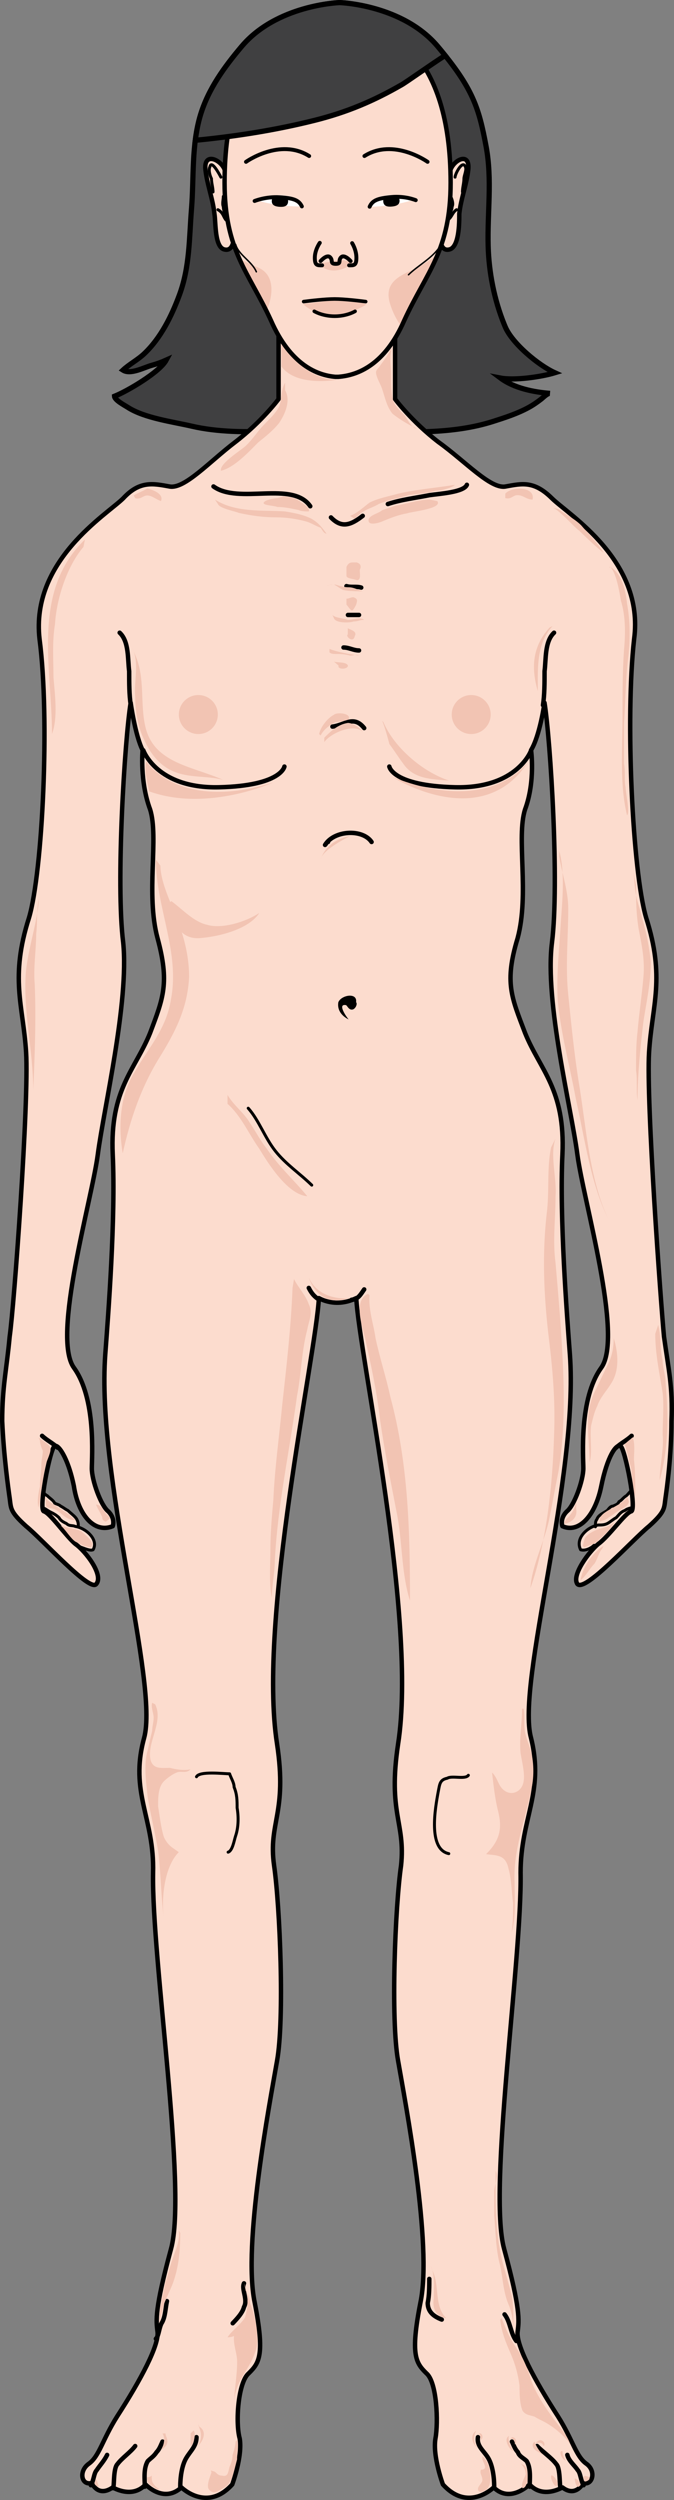 <?xml version="1.0" encoding="utf-8"?>
<!-- Generator: Adobe Illustrator 16.0.0, SVG Export Plug-In . SVG Version: 6.00 Build 0)  -->
<!DOCTYPE svg PUBLIC "-//W3C//DTD SVG 1.1//EN" "http://www.w3.org/Graphics/SVG/1.1/DTD/svg11.dtd">
<svg version="1.1" id="Layer_1" xmlns="http://www.w3.org/2000/svg" xmlns:xlink="http://www.w3.org/1999/xlink" x="0px" y="0px"
	 width="77.215px" height="286.097px" viewBox="0 0 77.215 286.097" enable-background="new 0 0 77.215 286.097"
	 xml:space="preserve">
<rect x="0" y="0" width="77.215" height="286.097" fill="#808080" stroke="none"/>
<g>
	<path fill="#404041" d="M57.764,37.125c-1.144-2.825-1.758-5.941-1.84-8.986c-0.102-3.813,0.474-7.576-0.231-11.361
		c-0.823-4.419-1.499-6.666-5.543-11.459c-4.004-4.746-11.085-5.015-11.236-5.02c-0.143,0.005-7.225,0.273-11.229,5.02
		c-1.976,2.342-3.791,4.83-4.701,7.791c-1.071,3.484-0.755,7.225-1.047,10.825c-0.271,3.374-0.193,6.589-1.378,9.802
		c-0.892,2.417-2.123,4.916-4.012,6.718c-0.755,0.721-1.722,1.213-2.459,1.9c0.87,0.55,2.407-0.304,3.289-0.546
		c0.582-0.159,1.116-0.352,1.659-0.597c-0.747,1.377-4.436,3.545-5.914,4.134c0.028,0.456,1.133,1.023,1.509,1.266
		c1.936,1.246,5.165,1.654,7.366,2.166c2.831,0.659,6.349,0.729,9.266,0.508c1.332-0.102,2.832-0.583,4.14-0.524
		c0.054,0.003,0.106,0.008,0.161,0.011c2.481,0.218,4.537,1.714,7.124,1.179c2.209-0.457,4.262-0.468,6.515-0.563
		c2.469-0.105,4.956-0.413,7.315-1.17c1.374-0.44,2.756-0.886,4.027-1.578c0.516-0.279,0.989-0.609,1.45-0.965
		c0.22-0.17,0.709-0.683,1.015-0.659c-1.851-0.142-4.108-0.585-5.675-1.754c1.575,0.305,4.662-0.126,6.231-0.606
		c-1.899-0.862-4.895-3.363-5.692-5.267C57.835,37.298,57.799,37.211,57.764,37.125z"/>
	<path fill="#404041" stroke="#000000" stroke-width="0.596" stroke-miterlimit="10" d="M57.764,37.125
		c-1.144-2.825-1.758-5.941-1.84-8.986c-0.102-3.813,0.474-7.576-0.231-11.361c-0.823-4.419-1.499-6.666-5.543-11.459
		c-4.004-4.746-11.085-5.015-11.236-5.02c-0.143,0.005-7.225,0.273-11.229,5.02c-1.976,2.342-3.791,4.83-4.701,7.791
		c-1.071,3.484-0.755,7.225-1.047,10.825c-0.271,3.374-0.193,6.589-1.378,9.802c-0.892,2.417-2.123,4.916-4.012,6.718
		c-0.755,0.721-1.722,1.213-2.459,1.9c0.87,0.55,2.407-0.304,3.289-0.546c0.582-0.159,1.116-0.352,1.659-0.597
		c-0.747,1.377-4.436,3.545-5.914,4.134c0.028,0.456,1.133,1.023,1.509,1.266c1.936,1.246,5.165,1.654,7.366,2.166
		c2.831,0.659,6.349,0.729,9.266,0.508c1.332-0.102,2.832-0.583,4.14-0.524c0.054,0.003,0.106,0.008,0.161,0.011
		c2.481,0.218,4.537,1.714,7.124,1.179c2.209-0.457,4.262-0.468,6.515-0.563c2.469-0.105,4.956-0.413,7.315-1.17
		c1.374-0.44,2.756-0.886,4.027-1.578c0.516-0.279,0.989-0.609,1.45-0.965c0.22-0.17,0.709-0.683,1.015-0.659
		c-1.851-0.142-4.108-0.585-5.675-1.754c1.575,0.305,4.662-0.126,6.231-0.606c-1.899-0.862-4.895-3.363-5.692-5.267
		C57.835,37.298,57.799,37.211,57.764,37.125z"/>
	<g>
		<path fill-rule="evenodd" clip-rule="evenodd" fill="#FCDCCE" d="M72.444,172.524c-0.339,0-0.678,0.332-1.017,0.499
			c-0.338,0.167-0.677,0.333-1.015,0.666c-0.17,0.333-0.508,0.499-0.846,0.666c-0.339,0.333-0.678,0.166-1.017,0.333
			c-1.354,0.166-2.708,1.497-2.031,2.663c0.339,0.166,1.016-0.167,1.523-0.334c0.339-0.166,0.678-0.332,1.017-0.499
			c0.846-0.333,1.354-0.832,2.03-1.498c0.508-0.332,0.847-0.665,1.185-1.165c0.17-0.333,0.17-0.665,0.339-0.832"/>
		<path fill-rule="evenodd" clip-rule="evenodd" fill="#FCDCCE" d="M72.689,170.493c-0.344,0.166-0.688,0.498-0.86,0.665
			c-0.344,0.332-0.688,0.499-1.032,0.831c-0.173,0.166-0.345,0.166-0.518,0.332c-0.343,0.166-0.688,0.333-0.859,0.499
			c-0.345,0.333-0.86,0.665-1.032,0.998c-0.345,0.498-0.173,0.83-0.173,1.329c0.173,0,0.518-0.166,0.688-0.166
			c0.345-0.166,0.517-0.166,0.86-0.333c0.516-0.332,1.033-0.664,1.549-0.83c0.517-0.333,1.033-0.665,1.549-0.998
			c0.345-0.333,0.345-0.499,0.345-0.831c0-0.499-0.172-0.998-0.345-1.33"/>
		
			<path fill="none" stroke="#000000" stroke-width="0.339" stroke-linecap="round" stroke-linejoin="round" stroke-miterlimit="10" d="
			M72.613,172.524c-0.339,0-0.847,0.166-1.016,0.332c-0.508,0.167-0.678,0.5-1.016,0.833c-0.339,0.166-0.677,0.499-1.015,0.666
			c-0.339,0.166-0.678,0.166-1.017,0.166c-1.185,0.167-2.708,1.498-2.031,2.83c0.509,0.166,1.186-0.167,1.523-0.5
			c0.339,0,0.678-0.166,1.017-0.333c0.846-0.333,1.522-0.999,2.199-1.498c0.339-0.332,0.847-0.832,1.016-1.165
			c0.17-0.333,0.339-0.665,0.508-0.999"/>
		
			<path fill="none" stroke="#000000" stroke-width="0.339" stroke-linecap="round" stroke-linejoin="round" stroke-miterlimit="10" d="
			M72.782,170.323c-0.508,0.17-0.677,0.509-1.016,0.847c-0.339,0.169-0.508,0.508-0.847,0.677c-0.169,0.339-0.338,0.339-0.677,0.508
			c-0.338,0-0.508,0.339-0.676,0.509c-0.508,0.338-1.017,0.508-1.186,1.015c-0.169,0.17-0.169,0.508-0.169,0.847"/>
		<path fill-rule="evenodd" clip-rule="evenodd" fill="#FCDCCE" d="M4.739,172.524c0.339,0,0.677,0.332,1.015,0.499
			c0.339,0.167,0.677,0.333,1.016,0.666c0.17,0.333,0.508,0.499,0.847,0.666c0.339,0.333,0.677,0.166,1.015,0.333
			c1.185,0.166,2.709,1.497,2.031,2.663c-0.338,0.166-1.016-0.167-1.523-0.334c-0.338-0.166-0.676-0.332-1.015-0.499
			c-0.846-0.333-1.523-0.832-2.201-1.498c-0.338-0.332-0.677-0.665-1.016-1.165c-0.168-0.333-0.168-0.665-0.337-0.832"/>
		<path fill-rule="evenodd" clip-rule="evenodd" fill="#FCDCCE" d="M4.57,170.493c0.337,0.166,0.508,0.498,0.846,0.665
			c0.338,0.332,0.677,0.499,0.847,0.831c0.338,0.166,0.507,0.166,0.677,0.332c0.338,0.166,0.508,0.333,0.846,0.499
			c0.339,0.333,0.846,0.665,1.016,0.998c0.338,0.498,0.169,0.83,0.169,1.329c-0.339,0-0.507-0.166-0.677-0.166
			c-0.338-0.166-0.508-0.166-0.846-0.333c-0.508-0.332-1.016-0.664-1.524-0.83c-0.508-0.333-1.016-0.665-1.523-0.998
			c-0.338-0.333-0.338-0.499-0.338-0.831c0-0.499,0.169-0.998,0.338-1.33"/>
		
			<path fill="none" stroke="#000000" stroke-width="0.339" stroke-linecap="round" stroke-linejoin="round" stroke-miterlimit="10" d="
			M4.739,172.524c0.339,0,0.677,0.332,1.015,0.499c0.339,0.167,0.677,0.333,1.016,0.666c0.17,0.333,0.508,0.499,0.847,0.666
			c0.339,0.333,0.677,0.166,1.015,0.333c1.185,0.166,2.709,1.497,2.031,2.663c-0.338,0.166-1.016-0.167-1.523-0.334
			c-0.338-0.166-0.676-0.332-1.015-0.499c-0.846-0.333-1.523-0.832-2.201-1.498c-0.338-0.332-0.677-0.665-1.016-1.165
			c-0.168-0.333-0.168-0.665-0.337-0.832"/>
		
			<path fill="none" stroke="#000000" stroke-width="0.339" stroke-linecap="round" stroke-linejoin="round" stroke-miterlimit="10" d="
			M4.57,170.493c0.337,0.169,0.508,0.508,0.846,0.677c0.338,0.338,0.677,0.508,0.847,0.847c0.338,0.169,0.507,0.169,0.677,0.338
			c0.338,0.17,0.508,0.339,0.846,0.509c0.339,0.338,0.846,0.677,1.016,1.015c0.169,0.339,0.169,0.508,0.169,0.847"/>
		<path fill-rule="evenodd" clip-rule="evenodd" fill="#FCDCCE" d="M40.815,148.724c0.343,6.61,6.846,36.61,4.793,50.848
			c-1.198,8.136,0.854,9.153,0.17,13.898c-0.685,4.746-1.026,17.627-0.17,22.542c0.684,4.746,3.936,20.848,2.566,27.458
			c-1.198,6.102-0.514,7.119,0.685,8.136c1.198,1.187,1.369,5.594,1.027,7.627c-0.343,2.034,0.855,5.255,0.855,5.255
			c2.909,3.051,5.647,0.169,5.647,0.169c2.054,1.865,4.279-0.169,4.279-0.169c1.369,1.694,3.765,0.339,3.765,0.339
			c1.541,1.017,2.396-0.509,2.396-0.509c1.026,0.17,1.37-1.525,0.171-2.373c-1.198-0.678-1.369-2.712-3.251-5.424
			c-2.568-4.067-4.622-7.966-4.45-9.491c0-1.525,0.171-2.712-1.712-9.492c-1.883-6.779,2.225-33.389,2.054-43.22
			c0-6.271,2.739-9.152,1.198-15.255c-1.712-6.271,5.306-29.999,4.45-44.067c-0.343-4.407-1.198-15.424-0.856-22.882
			c0.343-7.288-2.567-9.66-4.278-13.728c-1.712-4.068-2.396-5.763-0.855-11.017c1.369-5.085-0.172-11.356,0.855-14.746
			c1.026-3.22,0.685-6.779,0.685-6.779c0.856-1.696,1.541-5.424,1.541-5.424c0.684,4.238,1.711,20.678,0.854,27.458
			c-0.854,6.78,2.226,18.982,2.91,24.237s5.134,20.848,2.738,24.407c-2.567,3.559-2.225,10.169-2.054,11.525
			c0,1.525-1.027,4.407-1.883,5.085s-0.514,1.525-0.514,1.525c1.883,1.017,3.767-1.187,4.45-4.576
			c0.685-3.391,1.712-4.746,2.225-4.407c0.514,0.339,1.712,7.119,1.197,7.288c-0.684,0.17-2.566,3.052-3.765,3.898
			c-1.026,0.848-3.08,3.56-2.396,4.576c0.685,1.018,6.332-5.084,8.215-6.779c1.883-1.525,1.712-2.034,1.883-3.221
			c0-1.187,0.513-4.915,0.685-8.644c0.171-3.898-0.342-6.102-0.855-9.661c-0.514-3.729-2.226-26.949-1.884-32.542
			c0.514-5.593,2.055-8.645-0.171-15.594c-1.54-5.254-2.396-22.712-1.369-31.695c1.198-9.152-7.53-14.237-9.413-16.271
			c-2.054-1.865-3.423-1.695-5.305-1.356c-1.883,0.339-4.622-2.712-7.702-5.085c-3.081-2.203-4.963-4.746-4.963-4.746
			c0-7.796,0-7.796,0-7.796c-13.35,0-13.35,0-13.35,0c0,7.796,0,7.796,0,7.796s-1.882,2.543-4.962,4.746
			c-3.081,2.373-5.819,5.424-7.702,5.085c-1.712-0.339-3.252-0.509-5.134,1.356C12.063,59.063,3.505,64.147,4.532,73.3
			c1.198,8.983,0.342,26.441-1.369,31.695c-2.225,6.949-0.514,10-0.171,15.594c0.342,5.593-1.369,28.813-1.883,32.542
			c-0.513,3.56-0.855,5.763-0.855,9.661c0.171,3.729,0.685,7.457,0.855,8.644c0,1.187-0.171,1.695,1.883,3.221
			c1.882,1.695,7.359,7.797,8.043,6.779c0.685-1.017-1.198-3.729-2.396-4.576c-1.027-0.847-2.91-3.729-3.595-3.898
			c-0.684-0.169,0.685-6.949,1.027-7.288c0.514-0.339,1.712,1.017,2.226,4.407c0.685,3.39,2.566,5.593,4.45,4.576
			c0,0,0.342-0.848-0.342-1.525c-0.856-0.678-2.054-3.56-1.883-5.085c0-1.356,0.342-7.967-2.053-11.525
			c-2.568-3.56,2.053-19.153,2.738-24.407c0.685-5.254,3.594-17.457,2.739-24.237c-0.856-6.78,0.342-23.22,1.026-27.458
			c0,0,0.514,3.729,1.369,5.424c0,0-0.342,3.56,0.685,6.779c1.198,3.39-0.342,9.661,1.027,14.746
			c1.369,5.254,0.685,6.949-1.027,11.017c-1.54,4.068-4.621,6.44-4.278,13.728c0.342,7.458-0.514,18.475-0.685,22.882
			c-1.027,14.068,6.161,37.797,4.449,44.067c-1.711,6.103,1.199,8.983,1.027,15.255c-0.171,9.831,3.936,36.44,2.054,43.22
			c-1.883,6.78-1.712,7.967-1.541,9.492c0.171,1.525-2.054,5.424-4.621,9.491c-1.712,2.712-2.054,4.746-3.252,5.424
			c-1.198,0.848-0.856,2.543,0.342,2.373c0,0,0.685,1.525,2.396,0.509c0,0,2.225,1.355,3.765-0.339c0,0,2.054,2.034,4.108,0.169
			c0,0,2.738,2.882,5.819-0.169c0,0,1.198-3.221,0.685-5.255c-0.342-2.033,0-6.44,1.198-7.627c1.198-1.017,1.882-2.034,0.685-8.136
			c-1.37-6.61,1.711-22.712,2.566-27.458c0.685-4.915,0.343-17.796-0.342-22.542c-0.684-4.745,1.541-5.763,0.342-13.898
			c-2.224-14.237,4.451-44.237,4.792-50.848C36.537,148.724,38.419,149.91,40.815,148.724L40.815,148.724z"/>
		
			<path fill="none" stroke="#000000" stroke-width="0.508" stroke-linecap="round" stroke-linejoin="round" stroke-miterlimit="10" d="
			M40.815,148.554c0.343,6.61,7.017,36.78,4.793,51.018c-1.198,7.967,0.854,8.983,0.342,13.898
			c-0.685,4.746-1.198,17.627-0.342,22.372c0.854,4.916,3.936,21.018,2.566,27.628c-1.198,6.102-0.514,6.949,0.685,8.136
			c1.198,1.017,1.369,5.594,1.027,7.457c-0.343,2.035,0.855,5.255,0.855,5.255c2.909,3.221,5.819,0.339,5.819,0.339
			c1.882,1.865,4.107-0.339,4.107-0.339c1.54,1.694,3.765,0.339,3.765,0.339c1.541,1.187,2.396-0.509,2.396-0.509
			c1.026,0.34,1.54-1.355,0.342-2.203c-1.197-0.847-1.54-2.712-3.252-5.424c-2.738-4.237-4.792-8.136-4.62-9.661
			c0.171-1.355,0.342-2.542-1.541-9.491c-1.882-6.779,2.054-33.22,1.883-43.051c0-6.271,2.739-9.152,1.198-15.424
			c-1.712-6.271,5.477-29.83,4.45-43.898c-0.343-4.576-1.198-15.594-0.856-22.882c0.343-7.457-2.567-9.66-4.278-13.897
			c-1.541-4.068-2.396-5.763-0.855-10.848c1.369-5.085-0.172-11.526,0.855-14.746c1.198-3.22,0.685-6.779,0.685-6.779
			c1.026-1.696,1.541-5.424,1.541-5.424c0.684,4.238,1.711,20.678,0.854,27.458c-0.854,6.78,2.226,18.982,2.91,24.237
			s5.306,20.848,2.738,24.407c-2.567,3.559-2.054,10.169-2.054,11.525s-1.027,4.237-1.883,4.915
			c-0.855,0.848-0.514,1.695-0.514,1.695c1.883,0.848,3.767-1.187,4.45-4.576c0.685-3.391,1.712-4.915,2.225-4.576
			c0.514,0.339,1.882,7.288,1.197,7.457c-0.684,0.17-2.566,2.882-3.765,3.729c-1.026,0.847-3.08,3.559-2.396,4.576
			c0.855,1.017,6.332-5.085,8.215-6.61c1.883-1.695,1.712-2.034,1.883-3.221s0.685-4.915,0.685-8.813
			c0.171-3.898-0.342-5.932-0.855-9.661c-0.343-3.559-2.055-26.949-1.712-32.542c0.342-5.423,1.883-8.475-0.343-15.424
			c-1.54-5.254-2.396-22.712-1.369-31.865c1.198-8.983-7.53-14.238-9.413-16.102c-2.054-2.034-3.423-1.695-5.305-1.356
			c-1.712,0.339-4.622-2.882-7.702-5.085c-3.081-2.373-4.963-4.916-4.963-4.916c0-7.627,0-7.627,0-7.627c-13.35,0-13.35,0-13.35,0
			c0,7.627,0,7.627,0,7.627s-1.882,2.543-4.962,4.916c-2.91,2.203-5.819,5.424-7.531,5.085c-1.883-0.339-3.423-0.678-5.305,1.356
			c-1.883,1.864-10.612,7.119-9.585,16.102c1.198,9.153,0.342,26.61-1.198,31.865c-2.225,6.949-0.685,10-0.342,15.424
			c0.342,5.593-1.369,28.983-1.883,32.542c-0.342,3.729-0.855,5.763-0.855,9.661c0.171,3.898,0.685,7.627,0.855,8.813
			s0,1.525,1.883,3.221c1.882,1.525,7.359,7.627,8.043,6.61c0.856-1.018-1.198-3.729-2.396-4.576
			c-1.027-0.848-2.91-3.56-3.595-3.729c-0.684-0.169,0.685-7.118,1.198-7.457c0.342-0.339,1.541,1.186,2.226,4.576
			c0.513,3.39,2.395,5.424,4.449,4.576c0,0,0.343-0.848-0.513-1.695c-0.856-0.678-1.883-3.559-1.883-4.915s0.514-7.967-2.053-11.525
			c-2.568-3.56,2.053-19.153,2.738-24.407c0.685-5.254,3.594-17.457,2.91-24.237c-0.856-6.78,0.171-23.22,0.855-27.458
			c0,0,0.514,3.729,1.369,5.424c0,0-0.342,3.56,0.856,6.779c1.027,3.22-0.514,9.661,0.856,14.746
			c1.369,5.084,0.685,6.779-0.856,10.848c-1.711,4.237-4.621,6.44-4.279,13.897c0.343,7.288-0.513,18.306-0.855,22.882
			c-1.027,14.068,6.161,37.628,4.449,43.898c-1.711,6.271,1.199,9.152,1.027,15.424c-0.171,9.831,3.936,36.271,2.054,43.051
			c-1.883,6.949-1.712,8.136-1.541,9.491c0.171,1.525-1.883,5.424-4.621,9.661c-1.712,2.712-2.054,4.577-3.252,5.424
			c-1.198,0.848-0.856,2.543,0.342,2.203c0,0,0.685,1.695,2.396,0.509c0,0,2.225,1.355,3.765-0.339c0,0,2.054,2.204,4.108,0.339
			c0,0,2.91,2.882,5.819-0.339c0,0,1.198-3.22,0.855-5.255c-0.513-1.863-0.171-6.44,1.027-7.457
			c1.198-1.187,1.882-2.034,0.685-8.136c-1.37-6.61,1.711-22.712,2.566-27.628c0.856-4.745,0.343-17.626-0.342-22.372
			c-0.684-4.915,1.541-5.932,0.342-13.898c-2.224-14.237,4.451-44.407,4.792-51.018C36.537,148.554,38.419,149.74,40.815,148.554
			L40.815,148.554z"/>
		
			<path fill="none" stroke="#000000" stroke-width="0.508" stroke-linecap="round" stroke-linejoin="round" stroke-miterlimit="10" d="
			M20.65,284.575c0-1.03,0.169-2.405,0.677-3.265c0.508-0.858,1.185-1.374,1.185-2.405"/>
		
			<path fill="none" stroke="#000000" stroke-width="0.508" stroke-linecap="round" stroke-linejoin="round" stroke-miterlimit="10" d="
			M16.587,284.575c0-0.86-0.169-2.064,0.338-2.925c0.339-0.345,0.677-0.517,1.016-1.032c0.339-0.345,0.508-0.861,0.677-1.205"/>
		
			<path fill="none" stroke="#000000" stroke-width="0.508" stroke-linecap="round" stroke-linejoin="round" stroke-miterlimit="10" d="
			M12.949,284.744c0.169-0.172,0-2.239,0.507-2.756c0.508-0.689,1.524-1.378,2.032-2.067"/>
		
			<path fill="none" stroke="#000000" stroke-width="0.508" stroke-linecap="round" stroke-linejoin="round" stroke-miterlimit="10" d="
			M10.409,284.405c0.339-0.52,0.339-1.387,0.678-1.733c0.338-0.521,0.845-1.042,1.184-1.736"/>
		
			<path fill="none" stroke="#000000" stroke-width="0.508" stroke-linecap="round" stroke-linejoin="round" stroke-miterlimit="10" d="
			M6.601,165.669c-0.533-0.508-1.244-0.847-1.777-1.354"/>
		
			<path fill="none" stroke="#000000" stroke-width="0.508" stroke-linecap="round" stroke-linejoin="round" stroke-miterlimit="10" d="
			M13.71,72.406c1.088,1.016,0.907,3.047,1.088,4.401c0,1.354,0,2.708,0.182,3.893"/>
		
			<path fill="none" stroke="#000000" stroke-width="0.508" stroke-linecap="round" stroke-linejoin="round" stroke-miterlimit="10" d="
			M16.418,85.862c0,0,1.531,4.401,8.678,4.232c7.146-0.169,7.487-2.37,7.487-2.37"/>
		
			<path fill="none" stroke="#000000" stroke-width="0.508" stroke-linecap="round" stroke-linejoin="round" stroke-miterlimit="10" d="
			M56.617,284.575c0-1.03-0.169-2.405-0.677-3.265c-0.507-0.858-1.354-1.374-1.184-2.405"/>
		
			<path fill="none" stroke="#000000" stroke-width="0.508" stroke-linecap="round" stroke-linejoin="round" stroke-miterlimit="10" d="
			M60.681,284.575c0-0.86,0.169-2.064-0.339-2.925c-0.338-0.345-0.847-0.517-1.016-1.032c-0.339-0.345-0.508-0.861-0.678-1.205"/>
		
			<path fill="none" stroke="#000000" stroke-width="0.508" stroke-linecap="round" stroke-linejoin="round" stroke-miterlimit="10" d="
			M64.235,284.744c-0.17-0.172,0-2.239-0.509-2.756c-0.508-0.689-1.522-1.378-2.2-2.067"/>
		
			<path fill="none" stroke="#000000" stroke-width="0.508" stroke-linecap="round" stroke-linejoin="round" stroke-miterlimit="10" d="
			M66.858,284.405c-0.339-0.52-0.339-1.387-0.677-1.733c-0.339-0.521-1.016-1.042-1.186-1.736"/>
		
			<path fill="none" stroke="#000000" stroke-width="0.508" stroke-linecap="round" stroke-linejoin="round" stroke-miterlimit="10" d="
			M70.582,165.669c0.534-0.508,1.244-0.847,1.777-1.354"/>
		
			<path fill="none" stroke="#000000" stroke-width="0.508" stroke-linecap="round" stroke-linejoin="round" stroke-miterlimit="10" d="
			M63.473,72.406c-1.087,1.016-0.907,3.047-1.087,4.401c0,1.354,0,2.708-0.182,3.893"/>
		
			<path fill="none" stroke="#000000" stroke-width="0.508" stroke-linecap="round" stroke-linejoin="round" stroke-miterlimit="10" d="
			M60.85,85.862c0,0-1.54,4.401-8.724,4.232s-7.525-2.37-7.525-2.37"/>
		<path fill-rule="evenodd" clip-rule="evenodd" fill="#FCDCCE" d="M25.775,19.528c-0.345-1.194-2.417-2.217-2.245-0.171
			c0.173,1.706,0.864,3.411,1.036,5.115c0.173,1.022,0,3.922,1.208,4.092c1.899,0.341,0.691-5.286,0.519-5.968
			c0-0.682,0-1.364-0.172-2.046"/>
		
			<path fill="none" stroke="#000000" stroke-width="0.508" stroke-linecap="round" stroke-linejoin="round" stroke-miterlimit="10" d="
			M25.775,19.528c-0.345-1.194-2.417-2.217-2.245-0.171c0.173,1.706,0.864,3.411,1.036,5.115c0.173,1.022,0,3.922,1.208,4.092
			c1.899,0.341,0.691-5.286,0.519-5.968c0-0.682,0-1.364-0.172-2.046"/>
		
			<path fill="none" stroke="#000000" stroke-width="0.339" stroke-linecap="round" stroke-linejoin="round" stroke-miterlimit="10" d="
			M25.586,22.474c0,0.338-0.155,0.846,0,1.185c0,0.507,0.311,1.016,0.311,1.523c-0.311-0.338-0.311-0.846-0.932-1.185"/>
		
			<path fill="none" stroke="#000000" stroke-width="0.339" stroke-linecap="round" stroke-linejoin="round" stroke-miterlimit="10" d="
			M25.305,20.273c-0.18-0.339-1.08-2.031-1.259-1.184c-0.18,0.337,0,1.015,0.179,1.354c0,0.508,0.181,1.016,0.181,1.523"/>
		<path fill-rule="evenodd" clip-rule="evenodd" fill="#FCDCCE" d="M51.581,19.528c0.345-1.194,2.244-2.217,2.071-0.171
			c-0.172,1.706-0.863,3.411-1.035,5.115c0,1.022,0,3.922-1.209,4.092c-1.899,0.341-0.518-5.286-0.518-5.968
			c0.172-0.682,0.172-1.364,0.345-2.046"/>
		
			<path fill="none" stroke="#000000" stroke-width="0.508" stroke-linecap="round" stroke-linejoin="round" stroke-miterlimit="10" d="
			M51.581,19.528c0.345-1.194,2.244-2.217,2.071-0.171c-0.172,1.706-0.863,3.411-1.035,5.115c0,1.022,0,3.922-1.209,4.092
			c-1.899,0.341-0.518-5.286-0.518-5.968c0.172-0.682,0.172-1.364,0.345-2.046"/>
		
			<path fill="none" stroke="#000000" stroke-width="0.339" stroke-linecap="round" stroke-linejoin="round" stroke-miterlimit="10" d="
			M51.625,22.474c0.169,0.338,0.339,0.846,0.169,1.185c0,0.507-0.508,1.016-0.508,1.523c0.508-0.338,0.508-0.846,1.016-1.185"/>
		
			<path fill="none" stroke="#000000" stroke-width="0.339" stroke-linecap="round" stroke-linejoin="round" stroke-miterlimit="10" d="
			M52.133,20.273c0-0.339,0.846-2.031,1.185-1.184c0.17,0.337-0.169,1.015-0.169,1.354c0,0.508-0.17,1.016-0.17,1.523"/>
		<path fill-rule="evenodd" clip-rule="evenodd" fill="#FCDCCE" d="M39.104,2.077c5.317,0,12.521,3.901,12.521,18.658
			c0,7.802-2.745,10.176-5.317,15.774c-2.229,5.257-5.315,6.276-7.546,6.445c-0.342,0-0.342,0-0.342,0
			c-2.059-0.169-5.146-1.357-7.375-6.445c-2.572-5.598-5.317-7.972-5.317-15.774c0-14.757,7.204-18.658,12.52-18.658H39.104
			L39.104,2.077L39.104,2.077z"/>
		<path fill-rule="evenodd" clip-rule="evenodd" fill="#F2C4B3" d="M29.677,30.669c-0.689-0.321-1.437-0.635-2.154-1.002
			c0.869,1.901,1.955,3.634,3.045,5.843C31.251,33.904,31.552,31.543,29.677,30.669z"/>
		<path fill-rule="evenodd" clip-rule="evenodd" fill="#F2C4B3" d="M47.188,30.912c-1.679,0.775-3.223,1.577-2.487,3.905
			c0.295,0.932,0.707,1.749,1.244,2.486c0.123-0.255,0.244-0.515,0.362-0.794c1.355-2.95,2.755-5.008,3.779-7.433
			C49.254,29.822,48.268,30.414,47.188,30.912z"/>
		
			<path fill="none" stroke="#000000" stroke-width="0.508" stroke-linecap="round" stroke-linejoin="round" stroke-miterlimit="10" d="
			M39.104,2.247c5.317,0,12.521,3.732,12.521,18.657c0,7.803-2.745,10.178-5.317,15.774c-2.229,5.088-5.315,6.276-7.546,6.446
			c-0.342,0-0.342,0-0.342,0c-2.059-0.169-5.146-1.357-7.375-6.446c-2.572-5.597-5.317-7.972-5.317-15.774
			c0-14.925,7.204-18.657,12.52-18.657H39.104L39.104,2.247L39.104,2.247z"/>
		
			<path fill="none" stroke="#000000" stroke-width="0.508" stroke-linecap="round" stroke-linejoin="round" stroke-miterlimit="10" d="
			M24.458,55.669c2.899,2.091,9.04-0.697,11.087,2.266"/>
		
			<path fill="none" stroke="#000000" stroke-width="0.508" stroke-linecap="round" stroke-linejoin="round" stroke-miterlimit="10" d="
			M53.487,55.479c-0.343,0.847-3.077,1.016-4.272,1.185c-1.709,0.339-3.246,0.508-4.783,1.016"/>
		
			<path fill="none" stroke="#000000" stroke-width="0.508" stroke-linecap="round" stroke-linejoin="round" stroke-miterlimit="10" d="
			M37.915,59.213c1.213,1.26,2.252,0.9,3.639-0.179"/>
		
			<path fill="none" stroke="#000000" stroke-width="0.508" stroke-linecap="round" stroke-linejoin="round" stroke-miterlimit="10" d="
			M38.084,83.154c1.387-0.169,2.426-1.354,3.639,0.169"/>
		
			<path fill="none" stroke="#000000" stroke-width="0.508" stroke-linecap="round" stroke-linejoin="round" stroke-miterlimit="10" d="
			M39.691,67.074c0.509,0.169,1.186,0,1.693,0.169"/>
		
			<path fill="none" stroke="#000000" stroke-width="0.508" stroke-linecap="round" stroke-linejoin="round" stroke-miterlimit="10" d="
			M39.861,70.375c0,0,0.793,0,1.27,0"/>
		
			<path fill="none" stroke="#000000" stroke-width="0.508" stroke-linecap="round" stroke-linejoin="round" stroke-miterlimit="10" d="
			M39.354,74.099c0.646,0,1.131,0.338,1.777,0.338"/>
		
			<path fill="none" stroke="#000000" stroke-width="0.508" stroke-linecap="round" stroke-linejoin="round" stroke-miterlimit="10" d="
			M37.582,96.356c-0.172,0-0.172,0.169-0.344,0.338c1.032-1.692,4.3-1.861,5.331-0.338"/>
		
			<path fill="none" stroke="#000000" stroke-width="0.508" stroke-linecap="round" stroke-linejoin="round" stroke-miterlimit="10" d="
			M36.561,148.743c-0.508-0.339-0.847-0.677-1.186-1.354"/>
		
			<path fill="none" stroke="#000000" stroke-width="0.508" stroke-linecap="round" stroke-linejoin="round" stroke-miterlimit="10" d="
			M40.284,148.743c0.72,0,1.079-0.677,1.438-1.185"/>
		
			<path fill="none" stroke="#000000" stroke-width="0.339" stroke-linecap="round" stroke-linejoin="round" stroke-miterlimit="10" d="
			M22.511,203.33c0.345-0.678,3.102-0.339,3.791-0.339c0.172,0.508,0.517,1.015,0.517,1.523c0.345,0.847,0.345,1.523,0.345,2.369
			c0.172,1.017,0.172,2.201-0.172,3.217c-0.172,0.508-0.344,1.693-0.86,1.861"/>
		
			<path fill="none" stroke="#000000" stroke-width="0.339" stroke-linecap="round" stroke-linejoin="round" stroke-miterlimit="10" d="
			M53.656,203.161c-0.345,0.508-1.897,0-2.414,0.338c-0.862,0.17-0.862,0.677-1.034,1.523c-0.345,1.861-1.207,6.602,1.207,7.108"/>
		
			<path fill="none" stroke="#000000" stroke-width="0.508" stroke-linecap="round" stroke-linejoin="round" stroke-miterlimit="10" d="
			M17.857,267.649c0.362-0.346,0.362-1.381,0.725-1.898c0.363-0.691,0.363-1.555,0.544-2.417"/>
		
			<path fill="none" stroke="#000000" stroke-width="0.508" stroke-linecap="round" stroke-linejoin="round" stroke-miterlimit="10" d="
			M49.181,260.794c0,0.862,0,1.896-0.18,2.759c0,1.034,0.715,1.552,1.608,1.896"/>
		
			<path fill="none" stroke="#000000" stroke-width="0.508" stroke-linecap="round" stroke-linejoin="round" stroke-miterlimit="10" d="
			M27.952,261.302c-0.324,0.677,0.484,1.862,0,2.708c-0.162,0.678-0.808,1.354-1.293,1.862"/>
		
			<path fill="none" stroke="#000000" stroke-width="0.508" stroke-linecap="round" stroke-linejoin="round" stroke-miterlimit="10" d="
			M59.157,267.903c-0.677-0.846-0.677-2.2-1.354-3.047"/>
		
			<path fill="none" stroke="#000000" stroke-width="0.339" stroke-linecap="round" stroke-linejoin="round" stroke-miterlimit="10" d="
			M28.436,126.823c1.213,1.354,1.906,3.386,3.119,4.909c1.213,1.524,2.772,2.539,4.159,3.894"/>
		<path d="M40.792,114.69c0.17-1.154-1.692-0.825-2.031,0c-0.169,0.988,0.508,1.647,1.185,1.977
			c-0.169-0.165-1.354-1.813-0.338-1.647c0.169,0,0.338,0.658,0.846,0.494C40.792,115.35,40.962,114.854,40.792,114.69"/>
		
			<path fill="none" stroke="#000000" stroke-width="0.169" stroke-linecap="round" stroke-linejoin="round" stroke-miterlimit="10" d="
			M50.439,28.144c-0.866,1.39-2.599,2.258-3.639,3.3"/>
		
			<path fill="none" stroke="#000000" stroke-width="0.169" stroke-linecap="round" stroke-linejoin="round" stroke-miterlimit="10" d="
			M26.997,27.975c0.338,1.218,1.862,1.914,2.369,3.131"/>
		<path fill-rule="evenodd" clip-rule="evenodd" fill="#F2C4B3" d="M32.244,39.4c0,0,2.573,4.062,6.348,4.062
			c0,0-4.632,0.847-6.348-1.522V39.4L32.244,39.4L32.244,39.4z"/>
		<path fill-rule="evenodd" clip-rule="evenodd" fill="#F2C4B3" d="M24.627,57.172c2.385,1.523,5.453,1.185,8.008,1.354
			c1.022,0.169,2.044,0.338,3.067,0.847c0.853,0.507,1.193,1.015,1.704,1.692c-0.34,0-0.511-0.507-0.681-0.677
			c-0.511-0.169-1.022-0.508-1.534-0.677c-1.192-0.338-2.385-0.507-3.578-0.507c-1.363,0-2.726-0.169-4.26-0.508
			c-0.341-0.169-2.215-0.508-2.386-1.016"/>
		<path fill-rule="evenodd" clip-rule="evenodd" fill="#F2C4B3" d="M40.63,59.373c0.344-0.339,0.687-0.677,1.03-0.847
			c0.515-0.339,1.202-0.508,1.717-0.847c1.201-0.507,2.403-0.677,3.433-1.016c1.031-0.168,2.062-0.168,3.091-0.507
			c0.688,0,1.889-0.338,2.232-0.677c-2.062,0.339-4.292,0.508-6.524,1.016c-1.201,0.338-2.231,0.507-3.263,1.015
			c-0.686,0.508-1.372,1.186-2.23,1.524"/>
		<path fill-rule="evenodd" clip-rule="evenodd" fill="#F2C4B3" d="M37.406,67.057c0.346-0.152,0.692-0.152,1.038-0.152
			c0.518,0.152,0.863,0.304,1.554,0.304c0.519,0,1.037,0.305,1.556,0.457c-0.691,0-1.556,0-2.247-0.152
			c-0.345-0.153-0.69-0.457-1.036-0.609c-0.172,0-0.519,0-0.345,0"/>
		<path fill-rule="evenodd" clip-rule="evenodd" fill="#F2C4B3" d="M38.084,70.375c0.347,0.373,1.387,0.373,1.732,0.559
			c0.693,0,1.387-0.373,1.906,0c-0.52,0-0.693,0.186-1.213,0.186c-0.52,0.187-2.079,0.187-2.253-0.372"/>
		<path fill-rule="evenodd" clip-rule="evenodd" fill="#F2C4B3" d="M37.745,74.268c1.016,0.38,2.2,0.571,3.386,0.761
			c-0.339-0.19-0.678,0-1.016,0c-0.677-0.19-1.186-0.19-1.693-0.19c-0.169,0-0.508,0-0.677-0.191"/>
		<path fill-rule="evenodd" clip-rule="evenodd" fill="#F2C4B3" d="M37.153,84.423c0.677-0.677,1.523-1.523,2.708-1.692
			c0.508,0,1.354,0.508,1.692,1.015c-1.016-1.015-3.724,0.169-4.401,1.185"/>
		<path fill-rule="evenodd" clip-rule="evenodd" fill="#F2C4B3" d="M16.76,87.131c0,0,3.768,5.84,14.553,2.405
			c0,0-7.533,3.435-14.21,1.03C17.103,90.566,16.418,87.99,16.76,87.131L16.76,87.131z"/>
		<path fill-rule="evenodd" clip-rule="evenodd" fill="#F2C4B3" d="M60.596,87.047c0,0-4.13,6.432-15.656,1.862
			C44.939,88.909,55.262,95.51,60.596,87.047L60.596,87.047z"/>
		<path fill-rule="evenodd" clip-rule="evenodd" fill="#F2C4B3" d="M36.729,98.388c0,0,0.508-2.2,3.386-2.708
			C40.115,95.68,36.899,97.203,36.729,98.388L36.729,98.388z"/>
		<path fill-rule="evenodd" clip-rule="evenodd" fill="#F2C4B3" d="M35.375,146.204c0,0,1.035,3.554,4.486,2.369
			C39.861,148.573,36.583,148.912,35.375,146.204L35.375,146.204z"/>
		<path fill-rule="evenodd" clip-rule="evenodd" fill="#F2C4B3" d="M26.066,125.3c0.69,1.193,1.897,2.046,2.586,3.24
			c0.691,1.023,1.208,2.046,1.898,2.898c1.379,2.047,3.104,3.581,4.656,5.457c-2.242-0.171-4.484-3.751-5.519-5.457
			c-1.208-1.705-2.069-3.751-3.622-5.115"/>
		<path fill-rule="evenodd" clip-rule="evenodd" fill="#F2C4B3" d="M17.862,98.388c0,5.43,2.766,10.521,1.729,15.95
			c-0.519,3.394-2.593,5.6-4.149,8.315c-1.729,2.715-1.902,6.278-1.383,9.333c0.864-3.903,2.074-7.467,4.148-10.861
			c1.901-3.055,3.285-5.769,3.458-9.333c0-2.545-0.692-5.09-1.729-7.466c-0.519-1.358-1.556-3.563-1.556-5.26"/>
		<path fill-rule="evenodd" clip-rule="evenodd" fill="#F2C4B3" d="M19.639,103.127c1.364,1.015,2.559,2.37,4.095,2.708
			c1.706,0.507,4.437-0.339,5.972-1.354c-1.194,1.862-4.606,2.708-6.825,2.877c-2.388,0.169-3.071-2.031-3.753-3.893"/>
		<path fill-rule="evenodd" clip-rule="evenodd" fill="#FCDCCE" d="M46.293,104.142c3.109,1.016,5.182,4.401,8.464,1.354
			c-0.691-0.338-1.383,0-2.073,0.169c-0.69,0-1.727-0.169-2.591-0.169c-1.209-0.169-2.072-0.508-3.108-0.846"/>
		<path fill-rule="evenodd" clip-rule="evenodd" fill="#FCDCCE" d="M35.548,98.557c0.691-0.507,0.864-1.862,1.554-2.708
			c0.691-0.847,1.554-0.508,2.59-1.016c-0.518,0-0.69-0.508-1.208-0.508c-0.173,0-1.208,0.339-1.554,0.508
			c-1.036,0.508-1.036,2.2-1.554,3.047"/>
		<path fill-rule="evenodd" clip-rule="evenodd" fill="#F2C4B3" d="M15.149,74.099c0.854,1.872,0.171,3.745,0.341,5.617
			c0,1.702,0.341,3.574,1.024,4.936c0.683,1.533,1.707,2.894,3.242,3.575c1.877,0.851,3.925,0.51,5.802,1.021
			c-3.414-1.532-7.85-1.872-8.874-5.958c-0.682-2.723,0-5.617-1.195-8.34"/>
		<path fill-rule="evenodd" clip-rule="evenodd" fill="#F2C4B3" d="M43.754,82.477c0.172,0.168,0.685,2.006,0.856,2.676
			c0.514,0.668,1.026,1.504,1.539,2.173c1.198,1.839,3.253,1.839,5.307,2.006c-3.081-1.002-6.332-3.845-7.53-6.687"/>
		<path fill-rule="evenodd" clip-rule="evenodd" fill="#F2C4B3" d="M32.66,43.8c-0.513,0.854-0.342,1.878-0.684,2.731
			c-0.342,0.684-1.026,1.366-1.71,2.048c-0.684,0.684-1.197,1.537-2.053,2.39c-0.512,0.513-3.078,2.048-2.907,2.902
			c1.539-0.342,3.25-2.219,4.276-3.244c0.855-0.682,1.71-1.365,2.394-2.219c0.684-1.023,1.368-2.56,0.684-3.755"/>
		<path fill-rule="evenodd" clip-rule="evenodd" fill="#F2C4B3" d="M9.732,61.742C3.554,67.689,5.957,76.524,5.957,84
			c0.686-1.869,0.343-4.418,0.171-6.457c0-1.869-0.171-4.078,0.172-6.117c0.171-2.889,1.374-6.626,3.26-8.835"/>
		<path fill-rule="evenodd" clip-rule="evenodd" fill="#F2C4B3" d="M4.485,101.434c0.169,3.216-1.185,6.432-1.523,9.817
			c-0.339,4.401,0.846,8.97,0.846,13.541c0.169-3.894,0.339-8.125,0.169-12.187c-0.169-1.862,0.169-3.893,0.169-5.755
			c0.169-1.184,0-2.877,0.338-4.062"/>
		<path fill-rule="evenodd" clip-rule="evenodd" fill="#F2C4B3" d="M33.683,146.373c0.508,1.018,1.354,1.866,1.692,2.885
			c0.508,1.018,0,1.865-0.169,2.884c-0.678,2.545-0.678,5.089-1.185,7.635c-0.847,6.277-2.2,12.385-2.539,18.831
			c0,1.357-0.338,2.885-0.338,4.241c-0.338-1.356-0.169-3.901-0.169-5.429c0-1.866,0.169-3.902,0.339-5.768
			c0.169-3.733,0.677-7.296,1.016-10.858c0.508-4.581,1.015-8.991,1.184-13.403"/>
		<path fill-rule="evenodd" clip-rule="evenodd" fill="#F2C4B3" d="M63.642,130.293c-0.677,1.862,0.17,4.571,0,6.602
			c0,2.708-0.338,5.078,0,7.616c0.339,3.893,0.678,7.787,0.847,11.679c0.17,4.063,0.17,8.125-0.508,12.187
			c-0.339,1.693-0.677,3.555-1.016,5.247c-0.508,2.709-2.03,5.417-2.2,8.125c1.862-5.247,2.539-11.848,2.708-17.434
			c0.169-4.063-0.169-7.787-0.676-11.85c-0.509-4.569-0.678-8.97-0.17-13.54c0.338-2.539,0-5.248,0.507-7.617"/>
		<path fill-rule="evenodd" clip-rule="evenodd" fill="#F2C4B3" d="M42.168,148.066c-1.715,0.678-0.686,3.732-0.343,5.09
			c0.687,3.054,1.372,6.278,1.715,9.331c0.515,3.563,1.2,6.957,1.887,10.521c0.686,3.224,0.515,6.956,1.543,10.18
			c0-7.805-0.172-15.609-2.229-23.244c-0.515-2.376-1.2-4.412-1.715-6.787c-0.172-1.357-0.857-3.394-0.686-4.921"/>
		<path fill-rule="evenodd" clip-rule="evenodd" fill="#F2C4B3" d="M27.977,261.302c0.347,1.03,0.695,2.402,0.347,3.433
			c-0.521,1.201-1.736,1.888-2.258,2.745c2.258,0,3.3-3.775,2.084-5.319"/>
		<path fill-rule="evenodd" clip-rule="evenodd" fill="#F2C4B3" d="M28.351,262.995c0.847,1.354,1.523,4.908,0.847,6.263
			c-0.677,2.03-2.37,3.385-2.37,5.754c0-1.522,0.339-3.046,0.339-4.738c0-1.016-0.508-2.032-0.339-3.048
			c1.016-0.846,1.354-2.2,1.523-3.384"/>
		<path fill-rule="evenodd" clip-rule="evenodd" fill="#F2C4B3" d="M27.163,279.244c0,0.338,0.173,0.677,0,1.184
			c0,0.34,0,0.678,0,1.017c-0.173,0.677-0.347,1.354-0.52,1.861c-0.173,0.678-0.519,1.186-1.211,1.523
			c-0.346,0.17-0.865,0.678-1.385,0.17c-0.52-0.339,0-1.523,0.172-2.031c0-0.169-0.172-0.339,0.173-0.169c0,0,0.174,0,0.346,0.169
			c0.173,0.17,0.347,0.338,0.693,0.338c0.692,0.17,0.692-0.338,0.865-1.015c0.173-0.339,0.346-0.847,0.346-1.355
			c0.173-0.508,0.347-1.184,0.347-1.522"/>
		<path fill-rule="evenodd" clip-rule="evenodd" fill="#F2C4B3" d="M21.834,279.921c0.339-0.161,0.677-1.454,0.339-1.777
			c-0.169,0.162-0.339,0.323-0.339,0.323c0,0.323,0,0.484,0,0.646c0,0.323,0,0.484,0,0.646"/>
		<path fill-rule="evenodd" clip-rule="evenodd" fill="#F2C4B3" d="M16.842,283.306c0,0.357,0,0.715,0.359,1.072
			c0.359,0.179,0.719,0.536,1.079,0.536c-0.18-0.179-0.539-0.357-0.72-0.715c-0.179-0.179-0.179-0.536-0.179-0.894
			c-0.18,0.179-0.36,0.179-0.54,0.179"/>
		<path fill-rule="evenodd" clip-rule="evenodd" fill="#F2C4B3" d="M10.833,283.645c0.169,0,0.169,0,0.169,0
			c0,0.187-0.169,0.373-0.169,0.559c0,0.187,0.338,0.372,0.508,0.372c-0.169-0.372-0.169-0.558-0.339-0.931"/>
		<path fill-rule="evenodd" clip-rule="evenodd" fill="#F2C4B3" d="M22.681,277.383c0.169,0.507,0.339,0.845,0.339,1.354
			c0,0.508-0.17,0.846-0.339,1.185c0.677-0.677,1.016-1.693,0.169-2.2"/>
		<path fill-rule="evenodd" clip-rule="evenodd" fill="#F2C4B3" d="M18.619,278.482c0.339,0.508,0.169,1.354-0.169,1.861
			c0.169,0,0.678-0.508,0.678-0.677c0.168-0.508-0.169-0.847-0.169-1.185"/>
		<path fill-rule="evenodd" clip-rule="evenodd" fill="#F2C4B3" d="M20.48,255.209c0.169,1.184-0.338,2.2-0.677,3.216
			c-0.338,0.846-0.508,1.862-0.846,2.708c-0.169,0.847-0.339,1.692-0.508,2.539c-0.169,0.677-0.169,1.354-0.169,2.031
			c0.169-0.678,0.338-1.354,0.508-2.031c0.339-0.847,0.677-1.523,1.015-2.37c0.677-1.861,0.847-3.724,0.847-5.755"/>
		<path fill-rule="evenodd" clip-rule="evenodd" fill="#F2C4B3" d="M49.34,259.271c0.533,1.202,0.355,2.575,0.355,3.777
			c-0.178,1.03,0.178,2.06,1.422,2.232c-1.422-1.374-0.711-3.777-1.6-5.494"/>
		<path fill-rule="evenodd" clip-rule="evenodd" fill="#F2C4B3" d="M66.858,283.476c0,0,0,0.508,0.17,0.508
			c0.168,0,0.507-0.17,0.507-0.339c0-0.339-0.339-0.169-0.507-0.339"/>
		<path fill-rule="evenodd" clip-rule="evenodd" fill="#F2C4B3" d="M54.57,278.144c-0.373,0.677-0.373,1.523,0.187,2.031
			c-0.56-0.339-0.932-1.354-0.373-1.862"/>
		<path fill-rule="evenodd" clip-rule="evenodd" fill="#F2C4B3" d="M58.311,278.736c-0.169,0.533,0.17,1.243,0.508,1.777
			c-0.508-0.178-1.016-1.244-0.677-1.6"/>
		<path fill-rule="evenodd" clip-rule="evenodd" fill="#F2C4B3" d="M61.245,279.413c0.159,0.508,0.479,1.015,0.959,1.522
			c-0.48-0.337-1.439-0.676-1.119-1.354"/>
		<path fill-rule="evenodd" clip-rule="evenodd" fill="#F2C4B3" d="M64.446,280.514c0,0.471,0.19,0.785,0.381,1.1
			c-0.381-0.157-0.762-0.786-0.571-1.1"/>
		<path fill-rule="evenodd" clip-rule="evenodd" fill="#F2C4B3" d="M38.253,75.706c0.357,0.156,1.43,0,1.608,0.466
			c0,0.465-1.251,0.465-1.072,0"/>
		<path fill-rule="evenodd" clip-rule="evenodd" fill="#F2C4B3" d="M36.729,84.169c0.339-0.677,1.016-1.185,1.693-1.524
			c0.169,0,1.354-0.169,1.523-0.338c0.339-0.677-1.354-0.846-1.692-0.507c-0.677,0.337-1.523,1.354-1.692,2.2"/>
		<path fill-rule="evenodd" clip-rule="evenodd" fill="#F2C4B3" d="M39.691,65.889c0,0.339,0.847,0.339,1.186,0.508
			c0.508,0,0.338-0.677,0.338-1.185c0.17-0.338,0.17-0.677-0.338-0.847c-0.169,0-0.339,0-0.508,0c-0.339,0-0.508,0.169-0.678,0.508"
			/>
		<path fill-rule="evenodd" clip-rule="evenodd" fill="#F2C4B3" d="M39.691,68.513c0.317,0,0.478-0.169,0.794-0.169
			c0.477,0.169,0.477,0.339,0.316,0.847c0,0-0.316,0.677-0.475,0.677s-0.477-0.508-0.636-0.677"/>
		<path fill-rule="evenodd" clip-rule="evenodd" fill="#F2C4B3" d="M39.843,71.898c0.318,0.178,1.119,0.355,0.799,0.889
			c-0.16,0.889-1.119,0-0.799-0.178"/>
		<path fill-rule="evenodd" clip-rule="evenodd" fill="#F2C4B3" d="M55.264,281.105c0.846,0.508,1.185,2.708,0.677,3.555
			c-0.168,0.339-1.184,0.847-1.184,0.169c0-0.338,0.507-0.677,0.507-1.016c0-0.508-0.338-0.677-0.169-1.185
			c0.846,0,0.339-0.677,0.169-1.185"/>
		<path fill-rule="evenodd" clip-rule="evenodd" fill="#F2C4B3" d="M59.665,281.952c0.373,0.35,0.558,0.698,0.558,1.222
			c-0.185,0.524-0.558,1.047-0.372,1.57c0.745,0,0.745-2.269,0.188-2.618"/>
		<path fill-rule="evenodd" clip-rule="evenodd" fill="#F2C4B3" d="M63.134,283.49c0,0.354,0.61,1.593,0.763,0.708
			c0-0.354-0.609-1.061-0.763-0.885"/>
		<path fill-rule="evenodd" clip-rule="evenodd" fill="#F2C4B3" d="M65.843,283.645c0,0.18,0.169,1.438,0.677,0.719
			C66.52,284.184,66.182,283.645,65.843,283.645"/>
		<path fill-rule="evenodd" clip-rule="evenodd" fill="#F2C4B3" d="M54.757,278.468c0.147-0.155,0.443,0.621,0.296,0.776
			c0.295-0.155,0.295-0.621,0-0.776"/>
		<path fill-rule="evenodd" clip-rule="evenodd" fill="#F2C4B3" d="M58.48,279.074c0.338,0,0.507,0.17,0.507,0.678
			c0.339-0.508,0-0.847-0.339-0.847"/>
		<path fill-rule="evenodd" clip-rule="evenodd" fill="#F2C4B3" d="M61.357,279.582c0.362,0,0.726-0.169,0.907,0.339
			c0.362-0.169-0.182-1.016-0.726-0.508"/>
		<path fill-rule="evenodd" clip-rule="evenodd" fill="#F2C4B3" d="M57.467,265.28c0.513,1.346,1.025,2.524,1.882,3.702
			c0.684,1.01,1.196,2.355,1.538,3.533c0.514,1.347,1.369,2.692,2.224,3.87c0.686,1.01,1.883,2.188,2.225,3.366l0,0
			c-0.514-0.842-1.711-1.852-2.566-2.356c-0.513-0.336-1.026-0.505-1.539-0.841c-0.513-0.169-1.026-0.169-1.369-0.674
			c-0.342-0.841-0.342-2.019-0.342-2.86c-0.17-1.347-0.513-2.524-1.026-3.702c-0.513-1.178-1.025-2.356-1.197-3.87"/>
		<path fill-rule="evenodd" clip-rule="evenodd" fill="#F2C4B3" d="M56.787,247.592c0,3.893-0.17,7.617,0.847,11.511
			c0.338,1.185,0.677,2.368,1.015,3.723c0.17,1.017,0.17,2.031,0.17,3.047c0,0.339,0,0.508,0,0.847c0-1.016-0.17-2.031-0.508-2.877
			c-0.677-1.524-0.677-3.048-1.016-4.571c-0.508-1.861-0.508-3.893-0.678-5.755c0-1.015,0-1.861,0-2.708
			c0-0.677,0.509-1.692,0.17-2.37"/>
		<path fill-rule="evenodd" clip-rule="evenodd" fill="#F2C4B3" d="M59.985,195.543c0.171,0.85,0,1.869,0.171,2.718
			c0.173,0.849,0.516,1.529,0.688,2.208c0.344,1.358,0.344,3.058,0,4.415c-0.688,3.566-2.063,6.793-1.892,10.529
			c0,1.868,0.173,4.076-0.343,5.773c0.171-1.019,0.171-2.377,0.171-3.396c-0.171-1.189-0.171-2.718-0.516-3.906
			c-0.344-1.698-1.375-1.528-2.579-1.698c1.548-1.528,1.892-2.888,1.376-4.926c-0.345-1.357-0.516-2.887-0.688-4.415
			c0.688,0.681,0.688,1.528,1.375,2.038c0.86,0.68,2.063,0.17,2.235-1.019c0.171-0.85-0.173-2.208-0.345-3.227
			c-0.171-1.698,0.172-3.397,0.172-5.096"/>
		<path fill-rule="evenodd" clip-rule="evenodd" fill="#F2C4B3" d="M17.434,194.867c-0.169,0.508,0.169,1.185,0.169,1.692
			s-0.169,1.016-0.169,1.523c-0.169,0.677-0.338,1.354-0.508,2.2c-0.508,1.692-0.169,3.723,0,5.416
			c0.339,2.031,0.847,4.063,1.186,6.095c0.338,2.708,0.338,5.416,0.677,7.954c-0.339-2.369,0-6.093,1.692-7.786
			c-0.677-0.507-1.185-0.677-1.692-1.692c-0.339-1.016-0.508-2.539-0.677-3.555c0-1.016,0-2.2,0.677-2.877
			c0.339-0.339,1.015-0.847,1.523-1.016c0.508-0.17,1.016,0.169,1.523-0.339c-0.846,0.169-1.692,0-2.37-0.169
			c-1.016,0-1.862,0.169-2.2-0.847c-0.508-2.031,1.523-4.4,0.508-6.432"/>
		<path fill-rule="evenodd" clip-rule="evenodd" fill="#F2C4B3" d="M4.401,164.484c0.338,0.342,1.185,0.684,1.354,1.197
			c0.169,0.342-0.338,1.368-0.508,1.882c-0.339,1.54-0.507,3.25-0.846,4.961c-0.169-0.685,0-1.711,0.169-2.396
			c0-0.855,0.169-1.71,0.169-2.565c0-0.514,0.168-1.026,0.168-1.54c-0.168-0.342-0.337-0.855-0.337-1.197"/>
		<path fill-rule="evenodd" clip-rule="evenodd" fill="#F2C4B3" d="M5.163,171.255c0.173,0.339,0,0.847,0.173,1.185
			c0.173,0.169,0.868,0.169,1.041,0.339c0.868,0.507,1.214,1.185,2.255,1.185c-1.041-1.016-2.255-1.523-3.296-2.369"/>
		<path fill-rule="evenodd" clip-rule="evenodd" fill="#F2C4B3" d="M6.94,174.555c0.677,0.339,1.692,0.339,2.369,0.678
			c0.338,0.339,1.524,1.186,1.185,1.692c0,0.338-0.508,0-0.847,0c-0.338-0.17-0.677-0.339-1.016-0.507
			c-0.507-0.339-1.015-1.186-1.523-1.693"/>
		<path fill-rule="evenodd" clip-rule="evenodd" fill="#F2C4B3" d="M12.61,173.808c-0.179,0-0.357,0.324-0.536,0.324
			c-0.357-0.162-0.357-0.324-0.357-0.485c-0.178-0.487-0.536-0.975-0.714-1.461c0.714,0,0.893,0.974,1.429,1.298"/>
		<path fill-rule="evenodd" clip-rule="evenodd" fill="#F2C4B3" d="M66.773,176.92c0,0,0.165-0.871,0.33-1.045
			c0.332-0.349,0.663-0.522,0.993-0.697c0.827-0.349,1.654-0.349,2.316-1.046c-0.331,0.697-0.993,1.395-1.654,1.917
			c-0.496,0.697-1.157,0.697-1.82,1.045"/>
		<path fill-rule="evenodd" clip-rule="evenodd" fill="#F2C4B3" d="M68.724,173.963c-0.173-1.016,2.773-1.692,3.12-2.708
			c0.174,0.677,0.346,0.508,0,1.016c-0.347,0.338-0.866,0.508-1.04,0.677c-0.347,0.169-0.693,0.508-1.04,0.678
			c-0.347,0.338-0.692,0.338-1.04,0.507"/>
		<path fill-rule="evenodd" clip-rule="evenodd" fill="#F2C4B3" d="M71.513,165.33c0.159-0.169,0.635,2.37,0.793,2.708
			c0.16,1.017,0.16,2.2,0.477,3.217c0-1.354,0-2.878-0.158-4.231c0-0.677,0.158-1.862-0.158-2.539
			c-0.318,0.338-0.953,0.677-0.953,1.016"/>
		<path fill-rule="evenodd" clip-rule="evenodd" fill="#F2C4B3" d="M70.313,152.975c0,1.185-0.172,2.2-0.69,3.217
			c-0.519,1.015-1.037,2.199-1.555,3.215c-1.21,2.539-0.52,5.248-0.52,7.956c0.346-1.186,0-2.878,0.174-4.231
			c0.172-0.678,0.346-1.523,0.69-2.201c0.346-1.016,1.037-1.692,1.556-2.539c1.036-1.523,0.864-3.555,0.345-5.246"/>
		<path fill-rule="evenodd" clip-rule="evenodd" fill="#F2C4B3" d="M66.012,171.932c-0.169,0.525-0.338,1.052-0.677,1.402
			c-0.169,0.351-0.677,0.526-0.677,1.052c0.847-0.175,1.523-0.701,1.354-1.753"/>
		<path fill-rule="evenodd" clip-rule="evenodd" fill="#F2C4B3" d="M69.144,176.925c-1.225,0.677-2.449,2.54-2.624,3.894
			c0.525-0.339,1.05-1.354,1.574-1.862c0.35-0.508,0.525-1.354,0.875-1.693"/>
		<path fill-rule="evenodd" clip-rule="evenodd" fill="#F2C4B3" d="M64.07,97.372c0.688,2.544,0.343,5.766,0.171,8.31
			c-0.171,2.883-0.515,5.936-0.342,8.819c0.342,3.731,1.373,7.462,2.06,11.194c1.029,4.579,1.717,9.836,3.776,13.907
			c-2.232-4.58-2.574-10.685-3.434-15.773c-0.515-3.222-0.858-6.614-1.202-10.006c-0.342-3.222,0-6.444,0-9.836
			c0-2.036-0.687-3.901-1.029-5.937"/>
		<path fill-rule="evenodd" clip-rule="evenodd" fill="#F2C4B3" d="M63.304,71.644c-1.862,2.032-1.692,4.74-1.692,7.448
			c-0.847-2.877-0.508-5.247,1.354-7.279"/>
		<path fill-rule="evenodd" clip-rule="evenodd" fill="#F2C4B3" d="M57.888,56.496c0.693-0.847,3.47-0.847,3.122,0.677
			c-0.693,0-1.041-0.508-1.734-0.508c-0.521,0-0.694,0.508-1.388,0.339"/>
		<path fill-rule="evenodd" clip-rule="evenodd" fill="#F2C4B3" d="M15.318,56.702c0.52-0.319,1.041-0.479,1.561-0.8
			c0.694,0.16,1.909,0.64,1.562,1.439c-0.521-0.16-1.041-0.64-1.562-0.64c-0.52,0-0.694,0.479-1.388,0.319"/>
		<path fill-rule="evenodd" clip-rule="evenodd" fill="#F2C4B3" d="M72.528,99.741c0.17,0.849,0.17,1.869,0.339,2.718
			c0.169,0.849,0.508,1.698,0.677,2.547c0.508,1.698,0.847,3.396,1.016,5.093c0,2.377-0.508,4.585-0.847,6.793
			c-0.338,2.886-0.677,6.112-0.677,9c-0.169-1.019,0-2.377-0.169-3.396c0-1.528,0-3.056,0.169-4.415
			c0.17-2.038,0.508-4.246,0.677-6.283c0.17-1.868-0.169-3.566-0.507-5.264c-0.339-1.868-0.339-3.566-0.339-5.264"/>
		<path fill-rule="evenodd" clip-rule="evenodd" fill="#F2C4B3" d="M75.406,151.62c0.339,1.185,0.168,2.708,0.508,4.063
			c0,0.846,0.338,1.692,0.338,2.539c0.339,3.724,0.339,7.617-0.678,11.171c0-1.692,0.51-3.554,0.34-5.247
			c0-1.523,0.17-3.216,0-4.739c-0.34-2.2-0.847-4.4-0.847-6.771"/>
		<path fill-rule="evenodd" clip-rule="evenodd" fill="#F2C4B3" d="M69.91,64.874c1.403,0.846,1.754,2.708,1.929,4.231
			c0.351,1.862,0.351,3.893,0.176,5.755c-0.351,2.708-0.351,5.247-0.526,7.955c0,1.524,0,3.047,0,4.571
			c0.176,1.015,0,1.861,0.176,2.708c0,0.507,0.525,2.877,0.175,3.216l0,0c-0.876-3.555-0.525-7.618-0.525-11.34
			c0-2.54,0-5.078,0.175-7.618c0.176-1.861,0.176-3.892-0.351-5.585C70.963,67.751,70.612,65.551,69.91,64.874
			c-0.175,0,0,0-0.175,0.169"/>
		<path fill-rule="evenodd" clip-rule="evenodd" fill="#F2C4B3" d="M63.304,58.104c0.687,0.166,2.404,2.164,3.092,2.664
			c0.858,0.833,1.89,1.832,2.748,2.498c-0.688-1.166-1.718-2.165-2.576-3.164c-0.859-0.833-1.718-1.166-2.577-1.832"/>
		<path fill-rule="evenodd" clip-rule="evenodd" fill="#F2C4B3" d="M44.801,39.908c-0.345,0.676-0.689,1.184-1.207,1.862
			c-0.172,0.338-0.517,0.508-0.517,0.846c0,0.508,0.517,1.354,0.689,1.862c0.345,1.016,0.518,2.031,1.207,2.878
			c0.862,0.677,1.724,1.185,2.759,1.692c-0.518,0-1.035-1.015-1.38-1.522c-0.517-0.509-1.207-1.186-1.379-1.862
			c-0.173-0.847-0.173-1.862-0.173-2.877c0-0.677-0.172-1.862,0-2.539"/>
		<path fill-rule="evenodd" clip-rule="evenodd" fill="#F2C4B3" d="M49.24,57.172c-1.367,0-2.735,0.522-3.932,0.696
			c-0.513,0.174-1.025,0.347-1.537,0.522c-0.343,0.348-1.368,0.522-1.539,1.044c-0.171,0.87,1.368,0.347,1.709,0.174
			c0.854-0.348,1.71-0.696,2.735-0.87c0.342-0.174,4.102-0.522,3.418-1.392"/>
		<path fill-rule="evenodd" clip-rule="evenodd" fill="#F2C4B3" d="M32.451,56.833c0.688,0,1.547,0.169,2.063,0.677
			c0.343,0.169,1.031,0.677,0.859,1.016c-0.344,0-0.859,0-1.203-0.169c-0.86-0.169-1.547-0.339-2.407-0.339
			c-0.344-0.169-1.719-0.169-1.548-0.508c0.172-0.338,1.375-0.507,1.548-0.507"/>
		<circle fill="#F2C4B3" cx="53.983" cy="81.771" r="2.232"/>
		<circle fill="#F2C4B3" cx="22.722" cy="81.771" r="2.232"/>
	</g>
	<path fill="#404041" d="M36.003,13.781c3.706-0.925,6.762-2.208,10.038-4.098c0.563-0.324,3.108-2.144,4.954-3.336
		c-0.266-0.332-0.544-0.672-0.846-1.03c-4.004-4.746-11.085-5.015-11.236-5.02c-0.143,0.005-7.225,0.273-11.229,5.02
		c-1.976,2.342-3.791,4.83-4.701,7.791c-0.297,0.965-0.481,1.952-0.607,2.948C26.97,15.613,31.562,14.891,36.003,13.781z"/>
	<path fill="#404041" stroke="#000000" stroke-width="0.596" stroke-miterlimit="10" d="M36.003,13.781
		c3.706-0.925,6.762-2.208,10.038-4.098c0.563-0.324,3.108-2.144,4.954-3.336c-0.266-0.332-0.544-0.672-0.846-1.03
		c-4.004-4.746-11.085-5.015-11.236-5.02c-0.143,0.005-7.225,0.273-11.229,5.02c-1.976,2.342-3.791,4.83-4.701,7.791
		c-0.297,0.965-0.481,1.952-0.607,2.948C26.97,15.613,31.562,14.891,36.003,13.781z"/>
	<g>
		<g>
			<path fill="#FFFFFF" d="M47.728,22.746c0,0-1.563-0.562-3.156-0.417c-1.594,0.143-1.908,0.614-2.227,1.33
				C42.345,23.659,44.995,23.708,47.728,22.746z"/>
			
				<path fill="none" stroke="#000000" stroke-width="0.447" stroke-linecap="round" stroke-linejoin="round" stroke-miterlimit="10" d="
				M47.629,22.908c0,0-1.194-0.505-2.787-0.361c-1.593,0.143-2.179,0.396-2.497,1.112"/>
			<path stroke="#000000" stroke-width="0.149" stroke-miterlimit="10" d="M43.981,23.068c0.043,0.474,0.437,0.538,0.909,0.496
				c0.474-0.043,0.849-0.178,0.807-0.651c-0.043-0.475-0.432-0.499-0.906-0.455C44.317,22.501,43.938,22.595,43.981,23.068z"/>
		</g>
		<g>
			<path fill="#FFFFFF" d="M29.179,22.849c0,0,1.548-0.602,3.145-0.499c1.595,0.103,1.922,0.564,2.259,1.271
				C34.583,23.622,31.934,23.739,29.179,22.849z"/>
			
				<path fill="none" stroke="#000000" stroke-width="0.447" stroke-linecap="round" stroke-linejoin="round" stroke-miterlimit="10" d="
				M29.168,23.001c0,0,1.292-0.529,2.889-0.426s2.188,0.34,2.525,1.047"/>
			<path stroke="#000000" stroke-width="0.149" stroke-miterlimit="10" d="M32.931,23.074c-0.032,0.475-0.423,0.55-0.897,0.52
				c-0.475-0.031-0.854-0.156-0.823-0.631c0.032-0.474,0.419-0.508,0.895-0.477C32.581,22.517,32.961,22.599,32.931,23.074z"/>
		</g>
	</g>
	
		<path fill="none" stroke="#000000" stroke-width="0.447" stroke-linecap="round" stroke-linejoin="round" stroke-miterlimit="10" d="
		M28.182,18.521c0,0,3.884-2.772,7.236-0.665"/>
	
		<path fill="none" stroke="#000000" stroke-width="0.447" stroke-linecap="round" stroke-linejoin="round" stroke-miterlimit="10" d="
		M48.984,18.521c0,0-3.884-2.772-7.235-0.665"/>
</g>
<path fill="#F2C4B3" d="M34.696,34.782c1.523-0.097,3.047-0.457,4.576-0.559c0.964-0.064,1.842,0.27,2.717,0.619
	C39.585,36.257,36.785,36.668,34.696,34.782z"/>
<path fill="#F2C4B3" d="M36.455,30.164c0.833-0.071,1.668-0.311,2.504-0.386c0.527-0.047,1.005,0.161,1.48,0.378
	C39.118,31.076,37.585,31.356,36.455,30.164z"/>
<g>
	
		<path fill="none" stroke="#000000" stroke-width="0.41" stroke-linecap="round" stroke-linejoin="round" stroke-miterlimit="10" d="
		M34.789,34.515c0.685-0.088,2.455-0.3,3.553-0.3c1.098,0,2.867,0.212,3.552,0.3"/>
</g>
<path fill="none" stroke="#000000" stroke-width="0.41" stroke-linecap="round" stroke-linejoin="round" stroke-miterlimit="10" d="
	M40.678,35.625c0,0-0.917,0.563-2.336,0.563c-1.419,0-2.337-0.563-2.337-0.563"/>
<g>
	
		<path fill="none" stroke="#000000" stroke-width="0.447" stroke-linecap="round" stroke-linejoin="round" stroke-miterlimit="10" d="
		M36.636,27.79c0,0-0.57,0.795-0.57,1.709s0.305,0.864,0.838,0.864"/>
	
		<path fill="none" stroke="#000000" stroke-width="0.447" stroke-linecap="round" stroke-linejoin="round" stroke-miterlimit="10" d="
		M40.342,27.825c0,0,0.488,0.76,0.488,1.674s-0.305,0.864-0.837,0.864"/>
	
		<path fill="none" stroke="#000000" stroke-width="0.447" stroke-linecap="round" stroke-linejoin="round" stroke-miterlimit="10" d="
		M40.17,29.88c0,0-0.71-0.821-1.092-0.439c-0.38,0.38,0.086,0.753-0.619,0.753c-0.703,0-0.261-0.374-0.642-0.753
		c-0.381-0.382-1.092,0.439-1.092,0.439"/>
</g>
</svg>

